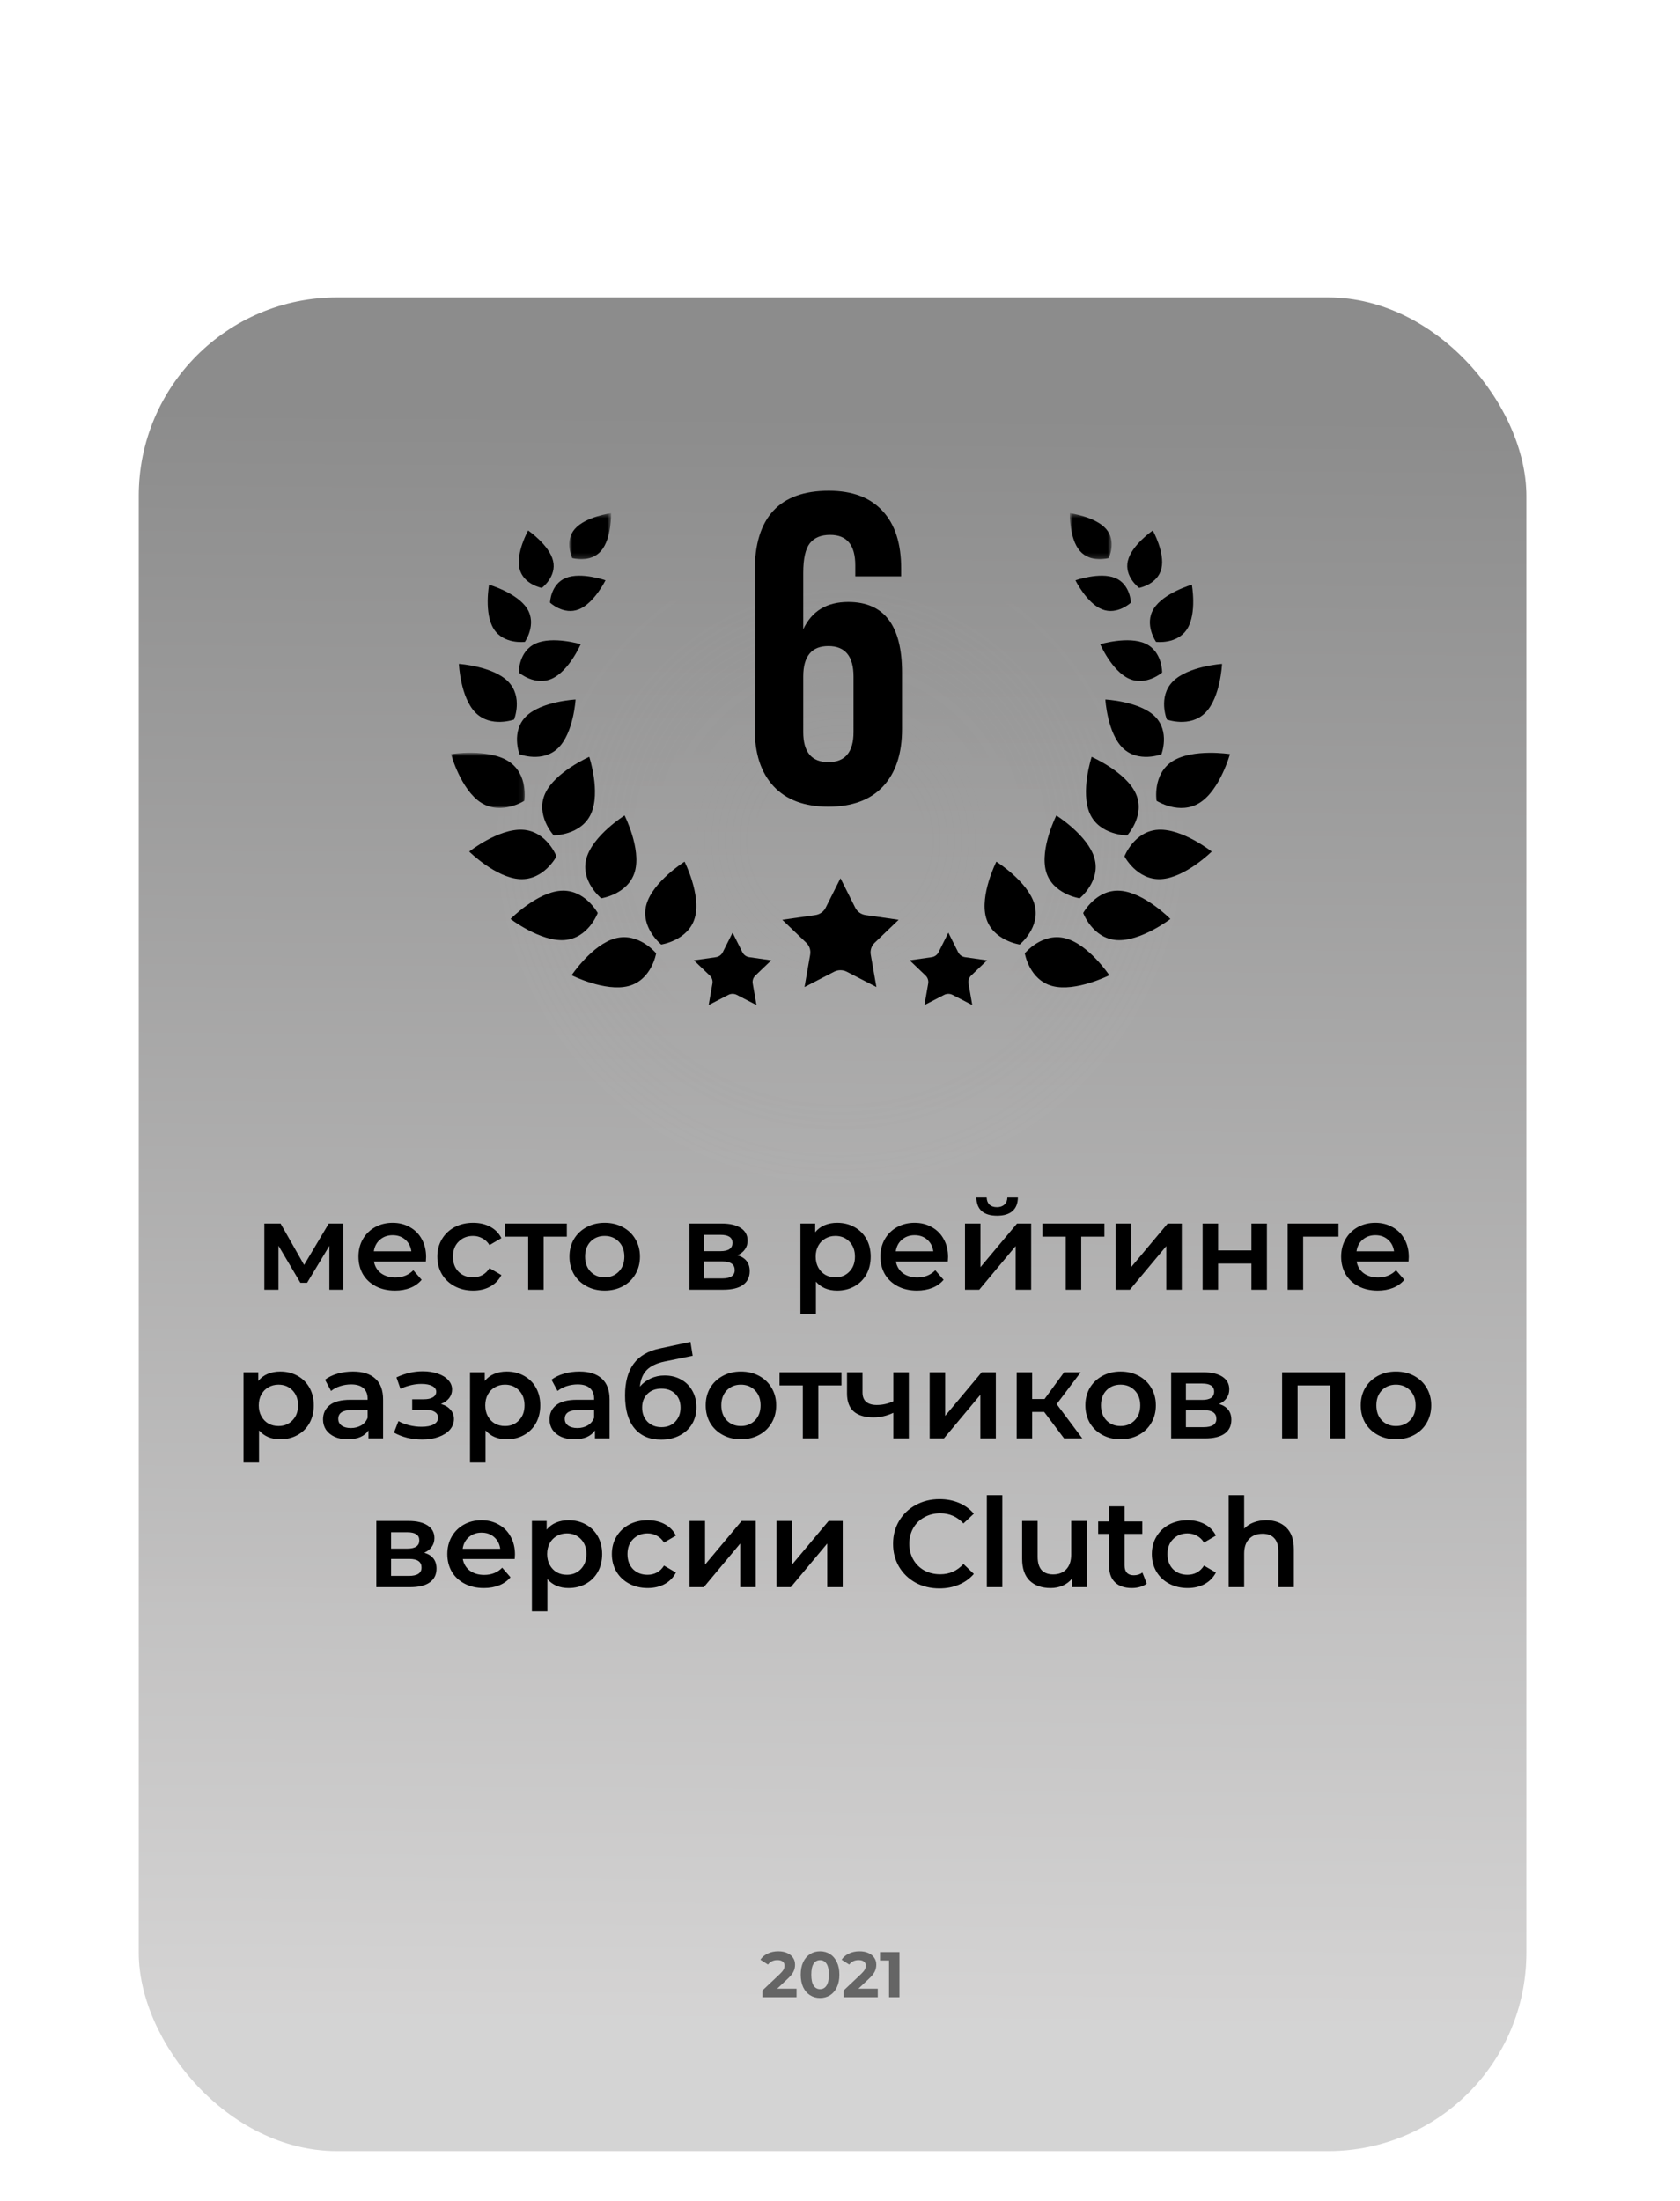 <?xml version="1.0" encoding="UTF-8"?> <svg xmlns="http://www.w3.org/2000/svg" width="339" height="444" viewBox="0 0 339 444" fill="none"> <g opacity="0.2" filter="url(#filter0_f_1211_2513)"> <g filter="url(#filter1_f_1211_2513)"> <circle cx="169.5" cy="169.5" r="69.5" fill="url(#paint0_radial_1211_2513)" fill-opacity="0.8"></circle> </g> <g filter="url(#filter2_b_1211_2513)"> <rect x="28" y="60" width="280" height="373.887" rx="40" fill="url(#paint1_linear_1211_2513)" fill-opacity="0.7"></rect> </g> </g> <g filter="url(#filter3_f_1211_2513)"> <circle cx="169.5" cy="169.5" r="69.5" fill="url(#paint2_radial_1211_2513)" fill-opacity="0.8"></circle> </g> <g filter="url(#filter4_b_1211_2513)"> <rect x="28" y="60" width="280" height="373.887" rx="40" fill="url(#paint3_linear_1211_2513)" fill-opacity="0.95"></rect> </g> <g filter="url(#filter5_b_1211_2513)"> <path d="M66.465 260.143V251.293L61.965 258.743H60.615L56.19 251.268V260.143H53.34V246.793H56.615L61.365 255.143L66.34 246.793H69.265L69.29 260.143H66.465ZM85.982 253.543C85.982 253.759 85.965 254.068 85.932 254.468H75.457C75.64 255.451 76.115 256.234 76.882 256.818C77.665 257.384 78.632 257.668 79.782 257.668C81.248 257.668 82.457 257.184 83.407 256.218L85.082 258.143C84.482 258.859 83.723 259.401 82.807 259.768C81.89 260.134 80.857 260.318 79.707 260.318C78.24 260.318 76.948 260.026 75.832 259.443C74.715 258.859 73.848 258.051 73.232 257.018C72.632 255.968 72.332 254.784 72.332 253.468C72.332 252.168 72.623 251.001 73.207 249.968C73.807 248.918 74.632 248.101 75.682 247.518C76.732 246.934 77.915 246.643 79.232 246.643C80.532 246.643 81.69 246.934 82.707 247.518C83.74 248.084 84.54 248.893 85.107 249.943C85.69 250.976 85.982 252.176 85.982 253.543ZM79.232 249.143C78.232 249.143 77.382 249.443 76.682 250.043C75.998 250.626 75.582 251.409 75.432 252.393H83.007C82.873 251.426 82.465 250.643 81.782 250.043C81.098 249.443 80.248 249.143 79.232 249.143ZM95.475 260.318C94.091 260.318 92.85 260.026 91.75 259.443C90.65 258.859 89.791 258.051 89.175 257.018C88.558 255.968 88.25 254.784 88.25 253.468C88.25 252.151 88.558 250.976 89.175 249.943C89.791 248.909 90.641 248.101 91.725 247.518C92.825 246.934 94.075 246.643 95.475 246.643C96.791 246.643 97.941 246.909 98.925 247.443C99.925 247.976 100.675 248.743 101.175 249.743L98.775 251.143C98.391 250.526 97.908 250.068 97.325 249.768C96.758 249.451 96.133 249.293 95.45 249.293C94.283 249.293 93.316 249.676 92.55 250.443C91.783 251.193 91.4 252.201 91.4 253.468C91.4 254.734 91.775 255.751 92.525 256.518C93.291 257.268 94.266 257.643 95.45 257.643C96.133 257.643 96.758 257.493 97.325 257.193C97.908 256.876 98.391 256.409 98.775 255.793L101.175 257.193C100.658 258.193 99.9 258.968 98.9 259.518C97.916 260.051 96.775 260.318 95.475 260.318ZM114.379 249.443H109.704V260.143H106.579V249.443H101.879V246.793H114.379V249.443ZM122.01 260.318C120.66 260.318 119.443 260.026 118.36 259.443C117.277 258.859 116.427 258.051 115.81 257.018C115.21 255.968 114.91 254.784 114.91 253.468C114.91 252.151 115.21 250.976 115.81 249.943C116.427 248.909 117.277 248.101 118.36 247.518C119.443 246.934 120.66 246.643 122.01 246.643C123.377 246.643 124.602 246.934 125.685 247.518C126.768 248.101 127.61 248.909 128.21 249.943C128.827 250.976 129.135 252.151 129.135 253.468C129.135 254.784 128.827 255.968 128.21 257.018C127.61 258.051 126.768 258.859 125.685 259.443C124.602 260.026 123.377 260.318 122.01 260.318ZM122.01 257.643C123.16 257.643 124.11 257.259 124.86 256.493C125.61 255.726 125.985 254.718 125.985 253.468C125.985 252.218 125.61 251.209 124.86 250.443C124.11 249.676 123.16 249.293 122.01 249.293C120.86 249.293 119.91 249.676 119.16 250.443C118.427 251.209 118.06 252.218 118.06 253.468C118.06 254.718 118.427 255.726 119.16 256.493C119.91 257.259 120.86 257.643 122.01 257.643ZM148.806 253.193C150.456 253.693 151.281 254.759 151.281 256.393C151.281 257.593 150.831 258.518 149.931 259.168C149.031 259.818 147.698 260.143 145.931 260.143H139.131V246.793H145.656C147.289 246.793 148.564 247.093 149.481 247.693C150.398 248.293 150.856 249.143 150.856 250.243C150.856 250.926 150.673 251.518 150.306 252.018C149.956 252.518 149.456 252.909 148.806 253.193ZM142.106 252.368H145.381C146.998 252.368 147.806 251.809 147.806 250.693C147.806 249.609 146.998 249.068 145.381 249.068H142.106V252.368ZM145.681 257.868C147.398 257.868 148.256 257.309 148.256 256.193C148.256 255.609 148.056 255.176 147.656 254.893C147.256 254.593 146.631 254.443 145.781 254.443H142.106V257.868H145.681ZM168.919 246.643C170.219 246.643 171.377 246.926 172.394 247.493C173.427 248.059 174.236 248.859 174.819 249.893C175.402 250.926 175.694 252.118 175.694 253.468C175.694 254.818 175.402 256.018 174.819 257.068C174.236 258.101 173.427 258.901 172.394 259.468C171.377 260.034 170.219 260.318 168.919 260.318C167.119 260.318 165.694 259.718 164.644 258.518V264.993H161.519V246.793H164.494V248.543C165.011 247.909 165.644 247.434 166.394 247.118C167.161 246.801 168.002 246.643 168.919 246.643ZM168.569 257.643C169.719 257.643 170.661 257.259 171.394 256.493C172.144 255.726 172.519 254.718 172.519 253.468C172.519 252.218 172.144 251.209 171.394 250.443C170.661 249.676 169.719 249.293 168.569 249.293C167.819 249.293 167.144 249.468 166.544 249.818C165.944 250.151 165.469 250.634 165.119 251.268C164.769 251.901 164.594 252.634 164.594 253.468C164.594 254.301 164.769 255.034 165.119 255.668C165.469 256.301 165.944 256.793 166.544 257.143C167.144 257.476 167.819 257.643 168.569 257.643ZM191.304 253.543C191.304 253.759 191.287 254.068 191.254 254.468H180.779C180.962 255.451 181.437 256.234 182.204 256.818C182.987 257.384 183.954 257.668 185.104 257.668C186.571 257.668 187.779 257.184 188.729 256.218L190.404 258.143C189.804 258.859 189.046 259.401 188.129 259.768C187.212 260.134 186.179 260.318 185.029 260.318C183.562 260.318 182.271 260.026 181.154 259.443C180.037 258.859 179.171 258.051 178.554 257.018C177.954 255.968 177.654 254.784 177.654 253.468C177.654 252.168 177.946 251.001 178.529 249.968C179.129 248.918 179.954 248.101 181.004 247.518C182.054 246.934 183.237 246.643 184.554 246.643C185.854 246.643 187.012 246.934 188.029 247.518C189.062 248.084 189.862 248.893 190.429 249.943C191.012 250.976 191.304 252.176 191.304 253.543ZM184.554 249.143C183.554 249.143 182.704 249.443 182.004 250.043C181.321 250.626 180.904 251.409 180.754 252.393H188.329C188.196 251.426 187.787 250.643 187.104 250.043C186.421 249.443 185.571 249.143 184.554 249.143ZM194.722 246.793H197.847V255.593L205.222 246.793H208.072V260.143H204.947V251.343L197.597 260.143H194.722V246.793ZM201.197 245.218C199.847 245.218 198.814 244.909 198.097 244.293C197.397 243.659 197.039 242.743 197.022 241.543H199.097C199.114 242.143 199.297 242.618 199.647 242.968C200.014 243.318 200.522 243.493 201.172 243.493C201.805 243.493 202.305 243.318 202.672 242.968C203.055 242.618 203.255 242.143 203.272 241.543H205.397C205.38 242.743 205.014 243.659 204.297 244.293C203.58 244.909 202.547 245.218 201.197 245.218ZM222.851 249.443H218.176V260.143H215.051V249.443H210.351V246.793H222.851V249.443ZM225.117 246.793H228.242V255.593L235.617 246.793H238.467V260.143H235.342V251.343L227.992 260.143H225.117V246.793ZM242.671 246.793H245.796V252.218H252.521V246.793H255.646V260.143H252.521V254.868H245.796V260.143H242.671V246.793ZM270.084 249.443H262.959V260.143H259.834V246.793H270.084V249.443ZM284.273 253.543C284.273 253.759 284.256 254.068 284.223 254.468H273.748C273.931 255.451 274.406 256.234 275.173 256.818C275.956 257.384 276.923 257.668 278.073 257.668C279.539 257.668 280.748 257.184 281.698 256.218L283.373 258.143C282.773 258.859 282.014 259.401 281.098 259.768C280.181 260.134 279.148 260.318 277.998 260.318C276.531 260.318 275.239 260.026 274.123 259.443C273.006 258.859 272.139 258.051 271.523 257.018C270.923 255.968 270.623 254.784 270.623 253.468C270.623 252.168 270.914 251.001 271.498 249.968C272.098 248.918 272.923 248.101 273.973 247.518C275.023 246.934 276.206 246.643 277.523 246.643C278.823 246.643 279.981 246.934 280.998 247.518C282.031 248.084 282.831 248.893 283.398 249.943C283.981 250.976 284.273 252.176 284.273 253.543ZM277.523 249.143C276.523 249.143 275.673 249.443 274.973 250.043C274.289 250.626 273.873 251.409 273.723 252.393H281.298C281.164 251.426 280.756 250.643 280.073 250.043C279.389 249.443 278.539 249.143 277.523 249.143ZM56.541 276.643C57.841 276.643 58.999 276.926 60.016 277.493C61.049 278.059 61.858 278.859 62.441 279.893C63.024 280.926 63.316 282.118 63.316 283.468C63.316 284.818 63.024 286.018 62.441 287.068C61.858 288.101 61.049 288.901 60.016 289.468C58.999 290.034 57.841 290.318 56.541 290.318C54.741 290.318 53.316 289.718 52.266 288.518V294.993H49.141V276.793H52.116V278.543C52.633 277.909 53.266 277.434 54.016 277.118C54.783 276.801 55.624 276.643 56.541 276.643ZM56.191 287.643C57.341 287.643 58.283 287.259 59.016 286.493C59.766 285.726 60.141 284.718 60.141 283.468C60.141 282.218 59.766 281.209 59.016 280.443C58.283 279.676 57.341 279.293 56.191 279.293C55.441 279.293 54.766 279.468 54.166 279.818C53.566 280.151 53.091 280.634 52.741 281.268C52.391 281.901 52.216 282.634 52.216 283.468C52.216 284.301 52.391 285.034 52.741 285.668C53.091 286.301 53.566 286.793 54.166 287.143C54.766 287.476 55.441 287.643 56.191 287.643ZM71.23 276.643C73.197 276.643 74.697 277.118 75.73 278.068C76.78 279.001 77.305 280.418 77.305 282.318V290.143H74.355V288.518C73.972 289.101 73.422 289.551 72.705 289.868C72.005 290.168 71.155 290.318 70.155 290.318C69.155 290.318 68.28 290.151 67.53 289.818C66.78 289.468 66.197 288.993 65.78 288.393C65.38 287.776 65.18 287.084 65.18 286.318C65.18 285.118 65.622 284.159 66.505 283.443C67.405 282.709 68.814 282.343 70.73 282.343H74.18V282.143C74.18 281.209 73.897 280.493 73.33 279.993C72.78 279.493 71.955 279.243 70.855 279.243C70.105 279.243 69.364 279.359 68.63 279.593C67.913 279.826 67.305 280.151 66.805 280.568L65.58 278.293C66.28 277.759 67.122 277.351 68.105 277.068C69.088 276.784 70.13 276.643 71.23 276.643ZM70.805 288.043C71.588 288.043 72.28 287.868 72.88 287.518C73.497 287.151 73.93 286.634 74.18 285.968V284.418H70.955C69.155 284.418 68.255 285.009 68.255 286.193C68.255 286.759 68.48 287.209 68.93 287.543C69.38 287.876 70.005 288.043 70.805 288.043ZM88.976 283.193C89.81 283.426 90.451 283.809 90.901 284.343C91.368 284.859 91.601 285.484 91.601 286.218C91.601 287.034 91.326 287.759 90.776 288.393C90.226 289.009 89.468 289.493 88.501 289.843C87.535 290.193 86.435 290.368 85.201 290.368C84.168 290.368 83.16 290.251 82.176 290.018C81.193 289.768 80.301 289.418 79.501 288.968L80.401 286.643C81.051 287.009 81.785 287.293 82.601 287.493C83.418 287.693 84.235 287.793 85.051 287.793C86.101 287.793 86.918 287.634 87.501 287.318C88.101 286.984 88.401 286.534 88.401 285.968C88.401 285.451 88.168 285.051 87.701 284.768C87.251 284.484 86.61 284.343 85.776 284.343H83.176V282.243H85.526C86.31 282.243 86.918 282.109 87.351 281.843C87.801 281.576 88.026 281.201 88.026 280.718C88.026 280.234 87.76 279.851 87.226 279.568C86.693 279.284 85.96 279.143 85.026 279.143C83.693 279.143 82.285 279.468 80.801 280.118L80.001 277.818C81.751 277.001 83.518 276.593 85.301 276.593C86.435 276.593 87.451 276.751 88.351 277.068C89.251 277.368 89.951 277.801 90.451 278.368C90.968 278.918 91.226 279.551 91.226 280.268C91.226 280.918 91.026 281.501 90.626 282.018C90.226 282.518 89.676 282.909 88.976 283.193ZM102.244 276.643C103.544 276.643 104.702 276.926 105.719 277.493C106.752 278.059 107.561 278.859 108.144 279.893C108.727 280.926 109.019 282.118 109.019 283.468C109.019 284.818 108.727 286.018 108.144 287.068C107.561 288.101 106.752 288.901 105.719 289.468C104.702 290.034 103.544 290.318 102.244 290.318C100.444 290.318 99.019 289.718 97.969 288.518V294.993H94.844V276.793H97.819V278.543C98.336 277.909 98.969 277.434 99.719 277.118C100.486 276.801 101.327 276.643 102.244 276.643ZM101.894 287.643C103.044 287.643 103.986 287.259 104.719 286.493C105.469 285.726 105.844 284.718 105.844 283.468C105.844 282.218 105.469 281.209 104.719 280.443C103.986 279.676 103.044 279.293 101.894 279.293C101.144 279.293 100.469 279.468 99.869 279.818C99.269 280.151 98.794 280.634 98.444 281.268C98.094 281.901 97.919 282.634 97.919 283.468C97.919 284.301 98.094 285.034 98.444 285.668C98.794 286.301 99.269 286.793 99.869 287.143C100.469 287.476 101.144 287.643 101.894 287.643ZM116.933 276.643C118.9 276.643 120.4 277.118 121.433 278.068C122.483 279.001 123.008 280.418 123.008 282.318V290.143H120.058V288.518C119.675 289.101 119.125 289.551 118.408 289.868C117.708 290.168 116.858 290.318 115.858 290.318C114.858 290.318 113.983 290.151 113.233 289.818C112.483 289.468 111.9 288.993 111.483 288.393C111.083 287.776 110.883 287.084 110.883 286.318C110.883 285.118 111.325 284.159 112.208 283.443C113.108 282.709 114.517 282.343 116.433 282.343H119.883V282.143C119.883 281.209 119.6 280.493 119.033 279.993C118.483 279.493 117.658 279.243 116.558 279.243C115.808 279.243 115.067 279.359 114.333 279.593C113.617 279.826 113.008 280.151 112.508 280.568L111.283 278.293C111.983 277.759 112.825 277.351 113.808 277.068C114.792 276.784 115.833 276.643 116.933 276.643ZM116.508 288.043C117.292 288.043 117.983 287.868 118.583 287.518C119.2 287.151 119.633 286.634 119.883 285.968V284.418H116.658C114.858 284.418 113.958 285.009 113.958 286.193C113.958 286.759 114.183 287.209 114.633 287.543C115.083 287.876 115.708 288.043 116.508 288.043ZM134.1 277.443C135.367 277.443 136.484 277.718 137.45 278.268C138.417 278.801 139.167 279.551 139.7 280.518C140.25 281.484 140.525 282.593 140.525 283.843C140.525 285.126 140.225 286.268 139.625 287.268C139.025 288.251 138.184 289.018 137.1 289.568C136.017 290.118 134.784 290.393 133.4 290.393C131.084 290.393 129.292 289.626 128.025 288.093C126.759 286.559 126.125 284.351 126.125 281.468C126.125 278.784 126.7 276.659 127.85 275.093C129 273.526 130.759 272.493 133.125 271.993L139.325 270.668L139.775 273.468L134.15 274.618C132.534 274.951 131.325 275.518 130.525 276.318C129.725 277.118 129.259 278.243 129.125 279.693C129.725 278.976 130.45 278.426 131.3 278.043C132.15 277.643 133.084 277.443 134.1 277.443ZM133.475 287.868C134.625 287.868 135.55 287.501 136.25 286.768C136.967 286.018 137.325 285.068 137.325 283.918C137.325 282.768 136.967 281.843 136.25 281.143C135.55 280.443 134.625 280.093 133.475 280.093C132.309 280.093 131.367 280.443 130.65 281.143C129.934 281.843 129.575 282.768 129.575 283.918C129.575 285.084 129.934 286.034 130.65 286.768C131.384 287.501 132.325 287.868 133.475 287.868ZM149.5 290.318C148.15 290.318 146.933 290.026 145.85 289.443C144.767 288.859 143.917 288.051 143.3 287.018C142.7 285.968 142.4 284.784 142.4 283.468C142.4 282.151 142.7 280.976 143.3 279.943C143.917 278.909 144.767 278.101 145.85 277.518C146.933 276.934 148.15 276.643 149.5 276.643C150.867 276.643 152.092 276.934 153.175 277.518C154.258 278.101 155.1 278.909 155.7 279.943C156.317 280.976 156.625 282.151 156.625 283.468C156.625 284.784 156.317 285.968 155.7 287.018C155.1 288.051 154.258 288.859 153.175 289.443C152.092 290.026 150.867 290.318 149.5 290.318ZM149.5 287.643C150.65 287.643 151.6 287.259 152.35 286.493C153.1 285.726 153.475 284.718 153.475 283.468C153.475 282.218 153.1 281.209 152.35 280.443C151.6 279.676 150.65 279.293 149.5 279.293C148.35 279.293 147.4 279.676 146.65 280.443C145.917 281.209 145.55 282.218 145.55 283.468C145.55 284.718 145.917 285.726 146.65 286.493C147.4 287.259 148.35 287.643 149.5 287.643ZM169.799 279.443H165.124V290.143H161.999V279.443H157.299V276.793H169.799V279.443ZM183.391 276.793V290.143H180.266V284.968C178.982 285.584 177.641 285.893 176.241 285.893C174.524 285.893 173.207 285.501 172.291 284.718C171.374 283.918 170.916 282.701 170.916 281.068V276.793H174.041V280.868C174.041 281.718 174.291 282.351 174.791 282.768C175.291 283.184 175.999 283.393 176.916 283.393C178.082 283.393 179.199 283.143 180.266 282.643V276.793H183.391ZM187.593 276.793H190.718V285.593L198.093 276.793H200.943V290.143H197.818V281.343L190.468 290.143H187.593V276.793ZM210.697 284.793H208.272V290.143H205.147V276.793H208.272V282.193H210.772L214.722 276.793H218.072L213.222 283.218L218.397 290.143H214.722L210.697 284.793ZM226.111 290.318C224.761 290.318 223.545 290.026 222.461 289.443C221.378 288.859 220.528 288.051 219.911 287.018C219.311 285.968 219.011 284.784 219.011 283.468C219.011 282.151 219.311 280.976 219.911 279.943C220.528 278.909 221.378 278.101 222.461 277.518C223.545 276.934 224.761 276.643 226.111 276.643C227.478 276.643 228.703 276.934 229.786 277.518C230.87 278.101 231.711 278.909 232.311 279.943C232.928 280.976 233.236 282.151 233.236 283.468C233.236 284.784 232.928 285.968 232.311 287.018C231.711 288.051 230.87 288.859 229.786 289.443C228.703 290.026 227.478 290.318 226.111 290.318ZM226.111 287.643C227.261 287.643 228.211 287.259 228.961 286.493C229.711 285.726 230.086 284.718 230.086 283.468C230.086 282.218 229.711 281.209 228.961 280.443C228.211 279.676 227.261 279.293 226.111 279.293C224.961 279.293 224.011 279.676 223.261 280.443C222.528 281.209 222.161 282.218 222.161 283.468C222.161 284.718 222.528 285.726 223.261 286.493C224.011 287.259 224.961 287.643 226.111 287.643ZM245.999 283.193C247.649 283.693 248.474 284.759 248.474 286.393C248.474 287.593 248.024 288.518 247.124 289.168C246.224 289.818 244.89 290.143 243.124 290.143H236.324V276.793H242.849C244.482 276.793 245.757 277.093 246.674 277.693C247.59 278.293 248.049 279.143 248.049 280.243C248.049 280.926 247.865 281.518 247.499 282.018C247.149 282.518 246.649 282.909 245.999 283.193ZM239.299 282.368H242.574C244.19 282.368 244.999 281.809 244.999 280.693C244.999 279.609 244.19 279.068 242.574 279.068H239.299V282.368ZM242.874 287.868C244.59 287.868 245.449 287.309 245.449 286.193C245.449 285.609 245.249 285.176 244.849 284.893C244.449 284.593 243.824 284.443 242.974 284.443H239.299V287.868H242.874ZM271.511 276.793V290.143H268.411V279.443H261.836V290.143H258.711V276.793H271.511ZM281.678 290.318C280.328 290.318 279.111 290.026 278.028 289.443C276.944 288.859 276.094 288.051 275.478 287.018C274.878 285.968 274.578 284.784 274.578 283.468C274.578 282.151 274.878 280.976 275.478 279.943C276.094 278.909 276.944 278.101 278.028 277.518C279.111 276.934 280.328 276.643 281.678 276.643C283.044 276.643 284.269 276.934 285.353 277.518C286.436 278.101 287.278 278.909 287.878 279.943C288.494 280.976 288.803 282.151 288.803 283.468C288.803 284.784 288.494 285.968 287.878 287.018C287.278 288.051 286.436 288.859 285.353 289.443C284.269 290.026 283.044 290.318 281.678 290.318ZM281.678 287.643C282.828 287.643 283.778 287.259 284.528 286.493C285.278 285.726 285.653 284.718 285.653 283.468C285.653 282.218 285.278 281.209 284.528 280.443C283.778 279.676 282.828 279.293 281.678 279.293C280.528 279.293 279.578 279.676 278.828 280.443C278.094 281.209 277.728 282.218 277.728 283.468C277.728 284.718 278.094 285.726 278.828 286.493C279.578 287.259 280.528 287.643 281.678 287.643ZM85.61 313.193C87.26 313.693 88.085 314.759 88.085 316.393C88.085 317.593 87.635 318.518 86.735 319.168C85.835 319.818 84.502 320.143 82.735 320.143H75.935V306.793H82.46C84.094 306.793 85.369 307.093 86.285 307.693C87.202 308.293 87.66 309.143 87.66 310.243C87.66 310.926 87.477 311.518 87.11 312.018C86.76 312.518 86.26 312.909 85.61 313.193ZM78.91 312.368H82.185C83.802 312.368 84.61 311.809 84.61 310.693C84.61 309.609 83.802 309.068 82.185 309.068H78.91V312.368ZM82.485 317.868C84.202 317.868 85.06 317.309 85.06 316.193C85.06 315.609 84.86 315.176 84.46 314.893C84.06 314.593 83.435 314.443 82.585 314.443H78.91V317.868H82.485ZM103.914 313.543C103.914 313.759 103.897 314.068 103.864 314.468H93.389C93.572 315.451 94.047 316.234 94.814 316.818C95.597 317.384 96.564 317.668 97.714 317.668C99.18 317.668 100.389 317.184 101.339 316.218L103.014 318.143C102.414 318.859 101.656 319.401 100.739 319.768C99.822 320.134 98.789 320.318 97.639 320.318C96.172 320.318 94.88 320.026 93.764 319.443C92.647 318.859 91.781 318.051 91.164 317.018C90.564 315.968 90.264 314.784 90.264 313.468C90.264 312.168 90.555 311.001 91.139 309.968C91.739 308.918 92.564 308.101 93.614 307.518C94.664 306.934 95.847 306.643 97.164 306.643C98.464 306.643 99.622 306.934 100.639 307.518C101.672 308.084 102.472 308.893 103.039 309.943C103.622 310.976 103.914 312.176 103.914 313.543ZM97.164 309.143C96.164 309.143 95.314 309.443 94.614 310.043C93.93 310.626 93.514 311.409 93.364 312.393H100.939C100.806 311.426 100.397 310.643 99.714 310.043C99.031 309.443 98.18 309.143 97.164 309.143ZM114.732 306.643C116.032 306.643 117.19 306.926 118.207 307.493C119.24 308.059 120.048 308.859 120.632 309.893C121.215 310.926 121.507 312.118 121.507 313.468C121.507 314.818 121.215 316.018 120.632 317.068C120.048 318.101 119.24 318.901 118.207 319.468C117.19 320.034 116.032 320.318 114.732 320.318C112.932 320.318 111.507 319.718 110.457 318.518V324.993H107.332V306.793H110.307V308.543C110.823 307.909 111.457 307.434 112.207 307.118C112.973 306.801 113.815 306.643 114.732 306.643ZM114.382 317.643C115.532 317.643 116.473 317.259 117.207 316.493C117.957 315.726 118.332 314.718 118.332 313.468C118.332 312.218 117.957 311.209 117.207 310.443C116.473 309.676 115.532 309.293 114.382 309.293C113.632 309.293 112.957 309.468 112.357 309.818C111.757 310.151 111.282 310.634 110.932 311.268C110.582 311.901 110.407 312.634 110.407 313.468C110.407 314.301 110.582 315.034 110.932 315.668C111.282 316.301 111.757 316.793 112.357 317.143C112.957 317.476 113.632 317.643 114.382 317.643ZM130.692 320.318C129.309 320.318 128.067 320.026 126.967 319.443C125.867 318.859 125.009 318.051 124.392 317.018C123.775 315.968 123.467 314.784 123.467 313.468C123.467 312.151 123.775 310.976 124.392 309.943C125.009 308.909 125.859 308.101 126.942 307.518C128.042 306.934 129.292 306.643 130.692 306.643C132.009 306.643 133.159 306.909 134.142 307.443C135.142 307.976 135.892 308.743 136.392 309.743L133.992 311.143C133.609 310.526 133.125 310.068 132.542 309.768C131.975 309.451 131.35 309.293 130.667 309.293C129.5 309.293 128.534 309.676 127.767 310.443C127 311.193 126.617 312.201 126.617 313.468C126.617 314.734 126.992 315.751 127.742 316.518C128.509 317.268 129.484 317.643 130.667 317.643C131.35 317.643 131.975 317.493 132.542 317.193C133.125 316.876 133.609 316.409 133.992 315.793L136.392 317.193C135.875 318.193 135.117 318.968 134.117 319.518C133.134 320.051 131.992 320.318 130.692 320.318ZM139.143 306.793H142.268V315.593L149.643 306.793H152.493V320.143H149.368V311.343L142.018 320.143H139.143V306.793ZM156.697 306.793H159.822V315.593L167.197 306.793H170.047V320.143H166.922V311.343L159.572 320.143H156.697V306.793ZM189.56 320.393C187.793 320.393 186.193 320.009 184.76 319.243C183.343 318.459 182.227 317.384 181.41 316.018C180.61 314.651 180.21 313.109 180.21 311.393C180.21 309.676 180.618 308.134 181.435 306.768C182.252 305.401 183.368 304.334 184.785 303.568C186.218 302.784 187.818 302.393 189.585 302.393C191.018 302.393 192.327 302.643 193.51 303.143C194.693 303.643 195.693 304.368 196.51 305.318L194.41 307.293C193.143 305.926 191.585 305.243 189.735 305.243C188.535 305.243 187.46 305.509 186.51 306.043C185.56 306.559 184.818 307.284 184.285 308.218C183.752 309.151 183.485 310.209 183.485 311.393C183.485 312.576 183.752 313.634 184.285 314.568C184.818 315.501 185.56 316.234 186.51 316.768C187.46 317.284 188.535 317.543 189.735 317.543C191.585 317.543 193.143 316.851 194.41 315.468L196.51 317.468C195.693 318.418 194.685 319.143 193.485 319.643C192.302 320.143 190.993 320.393 189.56 320.393ZM199.128 301.593H202.253V320.143H199.128V301.593ZM219.279 306.793V320.143H216.304V318.443C215.804 319.043 215.179 319.509 214.429 319.843C213.679 320.159 212.871 320.318 212.004 320.318C210.221 320.318 208.812 319.826 207.779 318.843C206.762 317.843 206.254 316.368 206.254 314.418V306.793H209.379V313.993C209.379 315.193 209.646 316.093 210.179 316.693C210.729 317.276 211.504 317.568 212.504 317.568C213.621 317.568 214.504 317.226 215.154 316.543C215.821 315.843 216.154 314.843 216.154 313.543V306.793H219.279ZM231.396 319.418C231.029 319.718 230.579 319.943 230.046 320.093C229.529 320.243 228.979 320.318 228.396 320.318C226.929 320.318 225.796 319.934 224.996 319.168C224.196 318.401 223.796 317.284 223.796 315.818V309.393H221.596V306.893H223.796V303.843H226.921V306.893H230.496V309.393H226.921V315.743C226.921 316.393 227.079 316.893 227.396 317.243C227.712 317.576 228.171 317.743 228.771 317.743C229.471 317.743 230.054 317.559 230.521 317.193L231.396 319.418ZM239.652 320.318C238.269 320.318 237.027 320.026 235.927 319.443C234.827 318.859 233.969 318.051 233.352 317.018C232.735 315.968 232.427 314.784 232.427 313.468C232.427 312.151 232.735 310.976 233.352 309.943C233.969 308.909 234.819 308.101 235.902 307.518C237.002 306.934 238.252 306.643 239.652 306.643C240.969 306.643 242.119 306.909 243.102 307.443C244.102 307.976 244.852 308.743 245.352 309.743L242.952 311.143C242.569 310.526 242.085 310.068 241.502 309.768C240.935 309.451 240.31 309.293 239.627 309.293C238.46 309.293 237.494 309.676 236.727 310.443C235.96 311.193 235.577 312.201 235.577 313.468C235.577 314.734 235.952 315.751 236.702 316.518C237.469 317.268 238.444 317.643 239.627 317.643C240.31 317.643 240.935 317.493 241.502 317.193C242.085 316.876 242.569 316.409 242.952 315.793L245.352 317.193C244.835 318.193 244.077 318.968 243.077 319.518C242.094 320.051 240.952 320.318 239.652 320.318ZM255.506 306.643C257.19 306.643 258.54 307.134 259.556 308.118C260.573 309.101 261.081 310.559 261.081 312.493V320.143H257.956V312.893C257.956 311.726 257.681 310.851 257.131 310.268C256.581 309.668 255.798 309.368 254.781 309.368C253.631 309.368 252.723 309.718 252.056 310.418C251.39 311.101 251.056 312.093 251.056 313.393V320.143H247.931V301.593H251.056V308.343C251.573 307.793 252.206 307.376 252.956 307.093C253.723 306.793 254.573 306.643 255.506 306.643Z" fill="black"></path> </g> <path d="M160.732 401.136V402.852H153.855V401.487L157.365 398.172C157.738 397.816 157.989 397.513 158.119 397.262C158.249 397.002 158.314 396.746 158.314 396.495C158.314 396.131 158.188 395.853 157.937 395.663C157.694 395.463 157.335 395.364 156.858 395.364C156.459 395.364 156.1 395.442 155.779 395.598C155.458 395.745 155.19 395.97 154.973 396.274L153.439 395.286C153.794 394.757 154.284 394.345 154.908 394.051C155.532 393.747 156.247 393.596 157.053 393.596C157.729 393.596 158.318 393.708 158.821 393.934C159.332 394.15 159.727 394.462 160.004 394.87C160.29 395.268 160.433 395.741 160.433 396.287C160.433 396.781 160.329 397.244 160.121 397.678C159.913 398.111 159.51 398.605 158.912 399.16L156.819 401.136H160.732ZM165.476 403.008C164.722 403.008 164.05 402.821 163.461 402.449C162.871 402.076 162.408 401.539 162.07 400.837C161.74 400.126 161.576 399.281 161.576 398.302C161.576 397.322 161.74 396.482 162.07 395.78C162.408 395.069 162.871 394.527 163.461 394.155C164.05 393.782 164.722 393.596 165.476 393.596C166.23 393.596 166.901 393.782 167.491 394.155C168.08 394.527 168.539 395.069 168.869 395.78C169.207 396.482 169.376 397.322 169.376 398.302C169.376 399.281 169.207 400.126 168.869 400.837C168.539 401.539 168.08 402.076 167.491 402.449C166.901 402.821 166.23 403.008 165.476 403.008ZM165.476 401.227C166.03 401.227 166.464 400.988 166.776 400.512C167.096 400.035 167.257 399.298 167.257 398.302C167.257 397.305 167.096 396.568 166.776 396.092C166.464 395.615 166.03 395.377 165.476 395.377C164.93 395.377 164.496 395.615 164.176 396.092C163.864 396.568 163.708 397.305 163.708 398.302C163.708 399.298 163.864 400.035 164.176 400.512C164.496 400.988 164.93 401.227 165.476 401.227ZM177.122 401.136V402.852H170.245V401.487L173.755 398.172C174.127 397.816 174.379 397.513 174.509 397.262C174.639 397.002 174.704 396.746 174.704 396.495C174.704 396.131 174.578 395.853 174.327 395.663C174.084 395.463 173.724 395.364 173.248 395.364C172.849 395.364 172.489 395.442 172.169 395.598C171.848 395.745 171.579 395.97 171.363 396.274L169.829 395.286C170.184 394.757 170.674 394.345 171.298 394.051C171.922 393.747 172.637 393.596 173.443 393.596C174.119 393.596 174.708 393.708 175.211 393.934C175.722 394.15 176.116 394.462 176.394 394.87C176.68 395.268 176.823 395.741 176.823 396.287C176.823 396.781 176.719 397.244 176.511 397.678C176.303 398.111 175.9 398.605 175.302 399.16L173.209 401.136H177.122ZM181.501 393.752V402.852H179.395V395.442H177.575V393.752H181.501Z" fill="#656565"></path> <mask id="mask0_1211_2513" style="mask-type:alpha" maskUnits="userSpaceOnUse" x="114" y="103" width="10" height="10"> <path d="M114.867 103.517H123.316V112.792H114.867V103.517Z" fill="white"></path> </mask> <g mask="url(#mask0_1211_2513)"> <path fill-rule="evenodd" clip-rule="evenodd" d="M121.28 111.133C119.113 113.632 115.465 112.568 115.465 112.568C115.465 112.568 113.82 109.195 115.987 106.696C118.155 104.196 123.314 103.517 123.314 103.517C123.314 103.517 123.447 108.634 121.28 111.133Z" fill="black"></path> </g> <path fill-rule="evenodd" clip-rule="evenodd" d="M111.602 113.127C112.364 116.325 109.33 118.582 109.33 118.582C109.33 118.582 105.592 117.886 104.83 114.688C104.068 111.49 106.57 107.002 106.57 107.002C106.57 107.002 110.84 109.93 111.602 113.127Z" fill="black"></path> <path fill-rule="evenodd" clip-rule="evenodd" d="M106.372 122.768C108.368 125.952 105.918 129.466 105.918 129.466C105.918 129.466 101.625 130.039 99.629 126.855C97.633 123.671 98.69 117.936 98.69 117.936C98.69 117.936 104.375 119.585 106.372 122.768Z" fill="black"></path> <path fill-rule="evenodd" clip-rule="evenodd" d="M102.519 137.456C105.593 140.556 103.73 145.135 103.73 145.135C103.73 145.135 99.028 146.851 95.954 143.75C92.88 140.65 92.598 133.909 92.598 133.909C92.598 133.909 99.445 134.357 102.519 137.456Z" fill="black"></path> <mask id="mask1_1211_2513" style="mask-type:alpha" maskUnits="userSpaceOnUse" x="91" y="151" width="15" height="12"> <path d="M91 151.843H105.889V162.972H91V151.843Z" fill="white"></path> </mask> <g mask="url(#mask1_1211_2513)"> <path fill-rule="evenodd" clip-rule="evenodd" d="M102.586 153.535C106.677 156.135 105.812 161.523 105.812 161.523C105.812 161.523 101.17 164.51 97.081 161.909C92.99 159.309 91 152.108 91 152.108C91 152.108 98.496 150.935 102.586 153.535Z" fill="black"></path> </g> <path fill-rule="evenodd" clip-rule="evenodd" d="M105.463 167.364C110.327 167.631 112.29 172.732 112.29 172.732C112.29 172.732 109.763 177.587 104.9 177.321C100.036 177.055 94.68 171.768 94.68 171.768C94.68 171.768 100.6 167.098 105.463 167.364Z" fill="black"></path> <path fill-rule="evenodd" clip-rule="evenodd" d="M113.16 179.67C118.019 179.337 120.614 184.157 120.614 184.157C120.614 184.157 118.723 189.285 113.865 189.618C109.006 189.951 103.02 185.362 103.02 185.362C103.02 185.362 108.301 180.003 113.16 179.67Z" fill="black"></path> <path fill-rule="evenodd" clip-rule="evenodd" d="M124.22 189.255C128.929 188.034 132.398 192.291 132.398 192.291C132.398 192.291 131.517 197.675 126.808 198.898C122.098 200.119 115.344 196.715 115.344 196.715C115.344 196.715 119.511 190.477 124.22 189.255Z" fill="black"></path> <path fill-rule="evenodd" clip-rule="evenodd" d="M119.258 164.136C117.277 168.51 111.73 168.502 111.73 168.502C111.73 168.502 108.012 164.453 109.994 160.079C111.975 155.704 118.906 152.66 118.906 152.66C118.906 152.66 121.24 159.761 119.258 164.136Z" fill="black"></path> <path fill-rule="evenodd" clip-rule="evenodd" d="M128.111 175.779C126.811 180.394 121.324 181.195 121.324 181.195C121.324 181.195 117.038 177.734 118.337 173.118C119.637 168.503 126.03 164.481 126.03 164.481C126.03 164.481 129.411 171.164 128.111 175.779Z" fill="black"></path> <path fill-rule="evenodd" clip-rule="evenodd" d="M140.213 185.098C138.913 189.714 133.426 190.515 133.426 190.515C133.426 190.515 129.139 187.053 130.439 182.438C131.738 177.822 138.132 173.801 138.132 173.801C138.132 173.801 141.513 180.483 140.213 185.098Z" fill="black"></path> <path fill-rule="evenodd" clip-rule="evenodd" d="M112.63 150.879C109.506 153.931 104.832 152.142 104.832 152.142C104.832 152.142 103.043 147.535 106.167 144.483C109.291 141.431 116.144 141.091 116.144 141.091C116.144 141.091 115.754 147.827 112.63 150.879Z" fill="black"></path> <path fill-rule="evenodd" clip-rule="evenodd" d="M111.398 136.88C107.948 138.457 104.686 135.655 104.686 135.655C104.686 135.655 104.609 131.395 108.058 129.818C111.507 128.241 117.177 129.944 117.177 129.944C117.177 129.944 114.847 135.304 111.398 136.88Z" fill="black"></path> <path fill-rule="evenodd" clip-rule="evenodd" d="M116.82 122.899C113.728 124.142 110.984 121.55 110.984 121.55C110.984 121.55 111.096 117.812 114.188 116.569C117.28 115.326 122.182 117.05 122.182 117.05C122.182 117.05 119.912 121.656 116.82 122.899Z" fill="black"></path> <mask id="mask2_1211_2513" style="mask-type:alpha" maskUnits="userSpaceOnUse" x="215" y="103" width="10" height="10"> <path d="M215.871 103.517H224.32V112.792H215.871V103.517Z" fill="white"></path> </mask> <g mask="url(#mask2_1211_2513)"> <path fill-rule="evenodd" clip-rule="evenodd" d="M217.907 111.133C220.074 113.632 223.721 112.568 223.721 112.568C223.721 112.568 225.367 109.195 223.2 106.696C221.032 104.196 215.873 103.517 215.873 103.517C215.873 103.517 215.74 108.634 217.907 111.133Z" fill="black"></path> </g> <path fill-rule="evenodd" clip-rule="evenodd" d="M227.586 113.127C226.823 116.325 229.858 118.582 229.858 118.582C229.858 118.582 233.596 117.886 234.358 114.688C235.12 111.49 232.618 107.002 232.618 107.002C232.618 107.002 228.348 109.93 227.586 113.127Z" fill="black"></path> <path fill-rule="evenodd" clip-rule="evenodd" d="M232.814 122.768C230.818 125.952 233.268 129.466 233.268 129.466C233.268 129.466 237.562 130.039 239.557 126.855C241.553 123.671 240.496 117.936 240.496 117.936C240.496 117.936 234.811 119.585 232.814 122.768Z" fill="black"></path> <path fill-rule="evenodd" clip-rule="evenodd" d="M236.667 137.456C233.593 140.556 235.456 145.135 235.456 145.135C235.456 145.135 240.158 146.851 243.232 143.75C246.306 140.65 246.588 133.909 246.588 133.909C246.588 133.909 239.741 134.357 236.667 137.456Z" fill="black"></path> <path fill-rule="evenodd" clip-rule="evenodd" d="M236.601 153.535C232.511 156.135 233.375 161.523 233.375 161.523C233.375 161.523 238.017 164.51 242.107 161.909C246.198 159.309 248.188 152.108 248.188 152.108C248.188 152.108 240.692 150.935 236.601 153.535Z" fill="black"></path> <path fill-rule="evenodd" clip-rule="evenodd" d="M233.725 167.364C228.862 167.631 226.898 172.732 226.898 172.732C226.898 172.732 229.425 177.587 234.289 177.321C239.152 177.055 244.509 171.768 244.509 171.768C244.509 171.768 238.588 167.098 233.725 167.364Z" fill="black"></path> <path fill-rule="evenodd" clip-rule="evenodd" d="M226.027 179.67C221.168 179.337 218.572 184.157 218.572 184.157C218.572 184.157 220.464 189.285 225.322 189.618C230.181 189.951 236.167 185.362 236.167 185.362C236.167 185.362 230.886 180.003 226.027 179.67Z" fill="black"></path> <path fill-rule="evenodd" clip-rule="evenodd" d="M214.969 189.255C210.259 188.034 206.791 192.291 206.791 192.291C206.791 192.291 207.672 197.675 212.381 198.898C217.091 200.119 223.845 196.715 223.845 196.715C223.845 196.715 219.678 190.477 214.969 189.255Z" fill="black"></path> <path fill-rule="evenodd" clip-rule="evenodd" d="M219.929 164.136C221.91 168.51 227.457 168.502 227.457 168.502C227.457 168.502 231.175 164.453 229.193 160.079C227.212 155.704 220.281 152.66 220.281 152.66C220.281 152.66 217.947 159.761 219.929 164.136Z" fill="black"></path> <path fill-rule="evenodd" clip-rule="evenodd" d="M211.077 175.779C212.377 180.394 217.864 181.195 217.864 181.195C217.864 181.195 222.15 177.734 220.851 173.118C219.551 168.503 213.158 164.481 213.158 164.481C213.158 164.481 209.777 171.164 211.077 175.779Z" fill="black"></path> <path fill-rule="evenodd" clip-rule="evenodd" d="M198.973 185.098C200.273 189.714 205.76 190.515 205.76 190.515C205.76 190.515 210.047 187.053 208.747 182.438C207.448 177.822 201.054 173.801 201.054 173.801C201.054 173.801 197.673 180.483 198.973 185.098Z" fill="black"></path> <path fill-rule="evenodd" clip-rule="evenodd" d="M226.559 150.879C229.683 153.931 234.357 152.142 234.357 152.142C234.357 152.142 236.146 147.535 233.022 144.483C229.898 141.431 223.045 141.091 223.045 141.091C223.045 141.091 223.436 147.827 226.559 150.879Z" fill="black"></path> <path fill-rule="evenodd" clip-rule="evenodd" d="M227.789 136.88C231.239 138.457 234.501 135.655 234.501 135.655C234.501 135.655 234.578 131.395 231.129 129.818C227.679 128.241 222.01 129.944 222.01 129.944C222.01 129.944 224.34 135.304 227.789 136.88Z" fill="black"></path> <path fill-rule="evenodd" clip-rule="evenodd" d="M222.369 122.899C225.461 124.142 228.205 121.55 228.205 121.55C228.205 121.55 228.093 117.812 225.001 116.569C221.91 115.326 217.008 117.05 217.008 117.05C217.008 117.05 219.278 121.656 222.369 122.899Z" fill="black"></path> <path fill-rule="evenodd" clip-rule="evenodd" d="M169.593 177.146L172.578 183.093C172.98 183.893 173.756 184.447 174.653 184.575L181.328 185.529L176.499 190.158C175.849 190.781 175.552 191.677 175.705 192.557L176.846 199.092L170.876 196.007C170.073 195.592 169.114 195.592 168.31 196.007L162.341 199.092L163.481 192.557C163.635 191.677 163.339 190.781 162.688 190.158L157.859 185.529L164.533 184.575C165.431 184.447 166.207 183.893 166.609 183.093L169.593 177.146Z" fill="black"></path> <path fill-rule="evenodd" clip-rule="evenodd" d="M147.824 188.125L149.809 192.082C150.077 192.614 150.593 192.983 151.19 193.068L155.632 193.702L152.418 196.782C151.986 197.197 151.788 197.794 151.89 198.379L152.649 202.727L148.677 200.674C148.143 200.398 147.504 200.398 146.97 200.674L142.998 202.727L143.757 198.379C143.859 197.794 143.662 197.197 143.229 196.782L140.016 193.702L144.457 193.068C145.054 192.983 145.57 192.614 145.838 192.082L147.824 188.125Z" fill="black"></path> <path fill-rule="evenodd" clip-rule="evenodd" d="M191.365 188.125L193.35 192.082C193.618 192.614 194.134 192.983 194.731 193.068L199.173 193.702L195.959 196.782C195.527 197.197 195.329 197.794 195.431 198.379L196.19 202.727L192.218 200.674C191.684 200.398 191.045 200.398 190.511 200.674L186.539 202.727L187.298 198.379C187.4 197.794 187.203 197.197 186.77 196.782L183.557 193.702L187.998 193.068C188.595 192.983 189.111 192.614 189.379 192.082L191.365 188.125Z" fill="black"></path> <g filter="url(#filter6_b_1211_2513)"> <path d="M152.293 147.048V115.186C152.293 104.387 157.277 98.988 167.245 98.988C171.992 98.988 175.611 100.353 178.103 103.082C180.595 105.752 181.841 109.609 181.841 114.652V116.254H172.585V114.029C172.585 109.935 170.894 107.888 167.512 107.888C165.673 107.888 164.308 108.452 163.418 109.579C162.528 110.706 162.083 112.694 162.083 115.542V126.934C163.804 123.255 166.83 121.416 171.161 121.416C178.4 121.416 182.019 126.163 182.019 135.656V147.048C182.019 152.032 180.744 155.889 178.192 158.618C175.641 161.347 171.962 162.712 167.156 162.712C162.35 162.712 158.672 161.347 156.12 158.618C153.569 155.889 152.293 152.032 152.293 147.048ZM172.229 136.457C172.229 132.363 170.538 130.316 167.156 130.316C163.774 130.316 162.083 132.363 162.083 136.457V147.671C162.083 151.706 163.774 153.723 167.156 153.723C170.538 153.723 172.229 151.706 172.229 147.671V136.457Z" fill="black"></path> </g> <defs> <filter id="filter0_f_1211_2513" x="18" y="50" width="300" height="393.888" filterUnits="userSpaceOnUse" color-interpolation-filters="sRGB"> <feFlood flood-opacity="0" result="BackgroundImageFix"></feFlood> <feBlend mode="normal" in="SourceGraphic" in2="BackgroundImageFix" result="shape"></feBlend> <feGaussianBlur stdDeviation="5" result="effect1_foregroundBlur_1211_2513"></feGaussianBlur> </filter> <filter id="filter1_f_1211_2513" x="0" y="0" width="339" height="339" filterUnits="userSpaceOnUse" color-interpolation-filters="sRGB"> <feFlood flood-opacity="0" result="BackgroundImageFix"></feFlood> <feBlend mode="normal" in="SourceGraphic" in2="BackgroundImageFix" result="shape"></feBlend> <feGaussianBlur stdDeviation="50" result="effect1_foregroundBlur_1211_2513"></feGaussianBlur> </filter> <filter id="filter2_b_1211_2513" x="13" y="45" width="310" height="403.888" filterUnits="userSpaceOnUse" color-interpolation-filters="sRGB"> <feFlood flood-opacity="0" result="BackgroundImageFix"></feFlood> <feGaussianBlur in="BackgroundImage" stdDeviation="7.5"></feGaussianBlur> <feComposite in2="SourceAlpha" operator="in" result="effect1_backgroundBlur_1211_2513"></feComposite> <feBlend mode="normal" in="SourceGraphic" in2="effect1_backgroundBlur_1211_2513" result="shape"></feBlend> </filter> <filter id="filter3_f_1211_2513" x="0" y="0" width="339" height="339" filterUnits="userSpaceOnUse" color-interpolation-filters="sRGB"> <feFlood flood-opacity="0" result="BackgroundImageFix"></feFlood> <feBlend mode="normal" in="SourceGraphic" in2="BackgroundImageFix" result="shape"></feBlend> <feGaussianBlur stdDeviation="50" result="effect1_foregroundBlur_1211_2513"></feGaussianBlur> </filter> <filter id="filter4_b_1211_2513" x="13" y="45" width="310" height="403.888" filterUnits="userSpaceOnUse" color-interpolation-filters="sRGB"> <feFlood flood-opacity="0" result="BackgroundImageFix"></feFlood> <feGaussianBlur in="BackgroundImage" stdDeviation="7.5"></feGaussianBlur> <feComposite in2="SourceAlpha" operator="in" result="effect1_backgroundBlur_1211_2513"></feComposite> <feBlend mode="normal" in="SourceGraphic" in2="effect1_backgroundBlur_1211_2513" result="shape"></feBlend> </filter> <filter id="filter5_b_1211_2513" x="45.141" y="237.543" width="247.662" height="91.449" filterUnits="userSpaceOnUse" color-interpolation-filters="sRGB"> <feFlood flood-opacity="0" result="BackgroundImageFix"></feFlood> <feGaussianBlur in="BackgroundImage" stdDeviation="2"></feGaussianBlur> <feComposite in2="SourceAlpha" operator="in" result="effect1_backgroundBlur_1211_2513"></feComposite> <feBlend mode="normal" in="SourceGraphic" in2="effect1_backgroundBlur_1211_2513" result="shape"></feBlend> </filter> <filter id="filter6_b_1211_2513" x="148.293" y="94.988" width="37.727" height="71.724" filterUnits="userSpaceOnUse" color-interpolation-filters="sRGB"> <feFlood flood-opacity="0" result="BackgroundImageFix"></feFlood> <feGaussianBlur in="BackgroundImage" stdDeviation="2"></feGaussianBlur> <feComposite in2="SourceAlpha" operator="in" result="effect1_backgroundBlur_1211_2513"></feComposite> <feBlend mode="normal" in="SourceGraphic" in2="effect1_backgroundBlur_1211_2513" result="shape"></feBlend> </filter> <radialGradient id="paint0_radial_1211_2513" cx="0" cy="0" r="1" gradientUnits="userSpaceOnUse" gradientTransform="translate(169.5 169.5) rotate(90) scale(282.436)"> <stop stop-color="#F8F8F8"></stop> <stop offset="1" stop-color="#F8F8F8" stop-opacity="0"></stop> </radialGradient> <linearGradient id="paint1_linear_1211_2513" x1="157.5" y1="84" x2="155" y2="407" gradientUnits="userSpaceOnUse"> <stop stop-color="#878787"></stop> <stop offset="1" stop-color="#D2D1D1"></stop> </linearGradient> <radialGradient id="paint2_radial_1211_2513" cx="0" cy="0" r="1" gradientUnits="userSpaceOnUse" gradientTransform="translate(169.5 169.5) rotate(90) scale(282.436)"> <stop stop-color="#F8F8F8"></stop> <stop offset="1" stop-color="#F8F8F8" stop-opacity="0"></stop> </radialGradient> <linearGradient id="paint3_linear_1211_2513" x1="157.5" y1="84" x2="155" y2="407" gradientUnits="userSpaceOnUse"> <stop stop-color="#878787"></stop> <stop offset="1" stop-color="#D2D1D1"></stop> </linearGradient> </defs> </svg> 